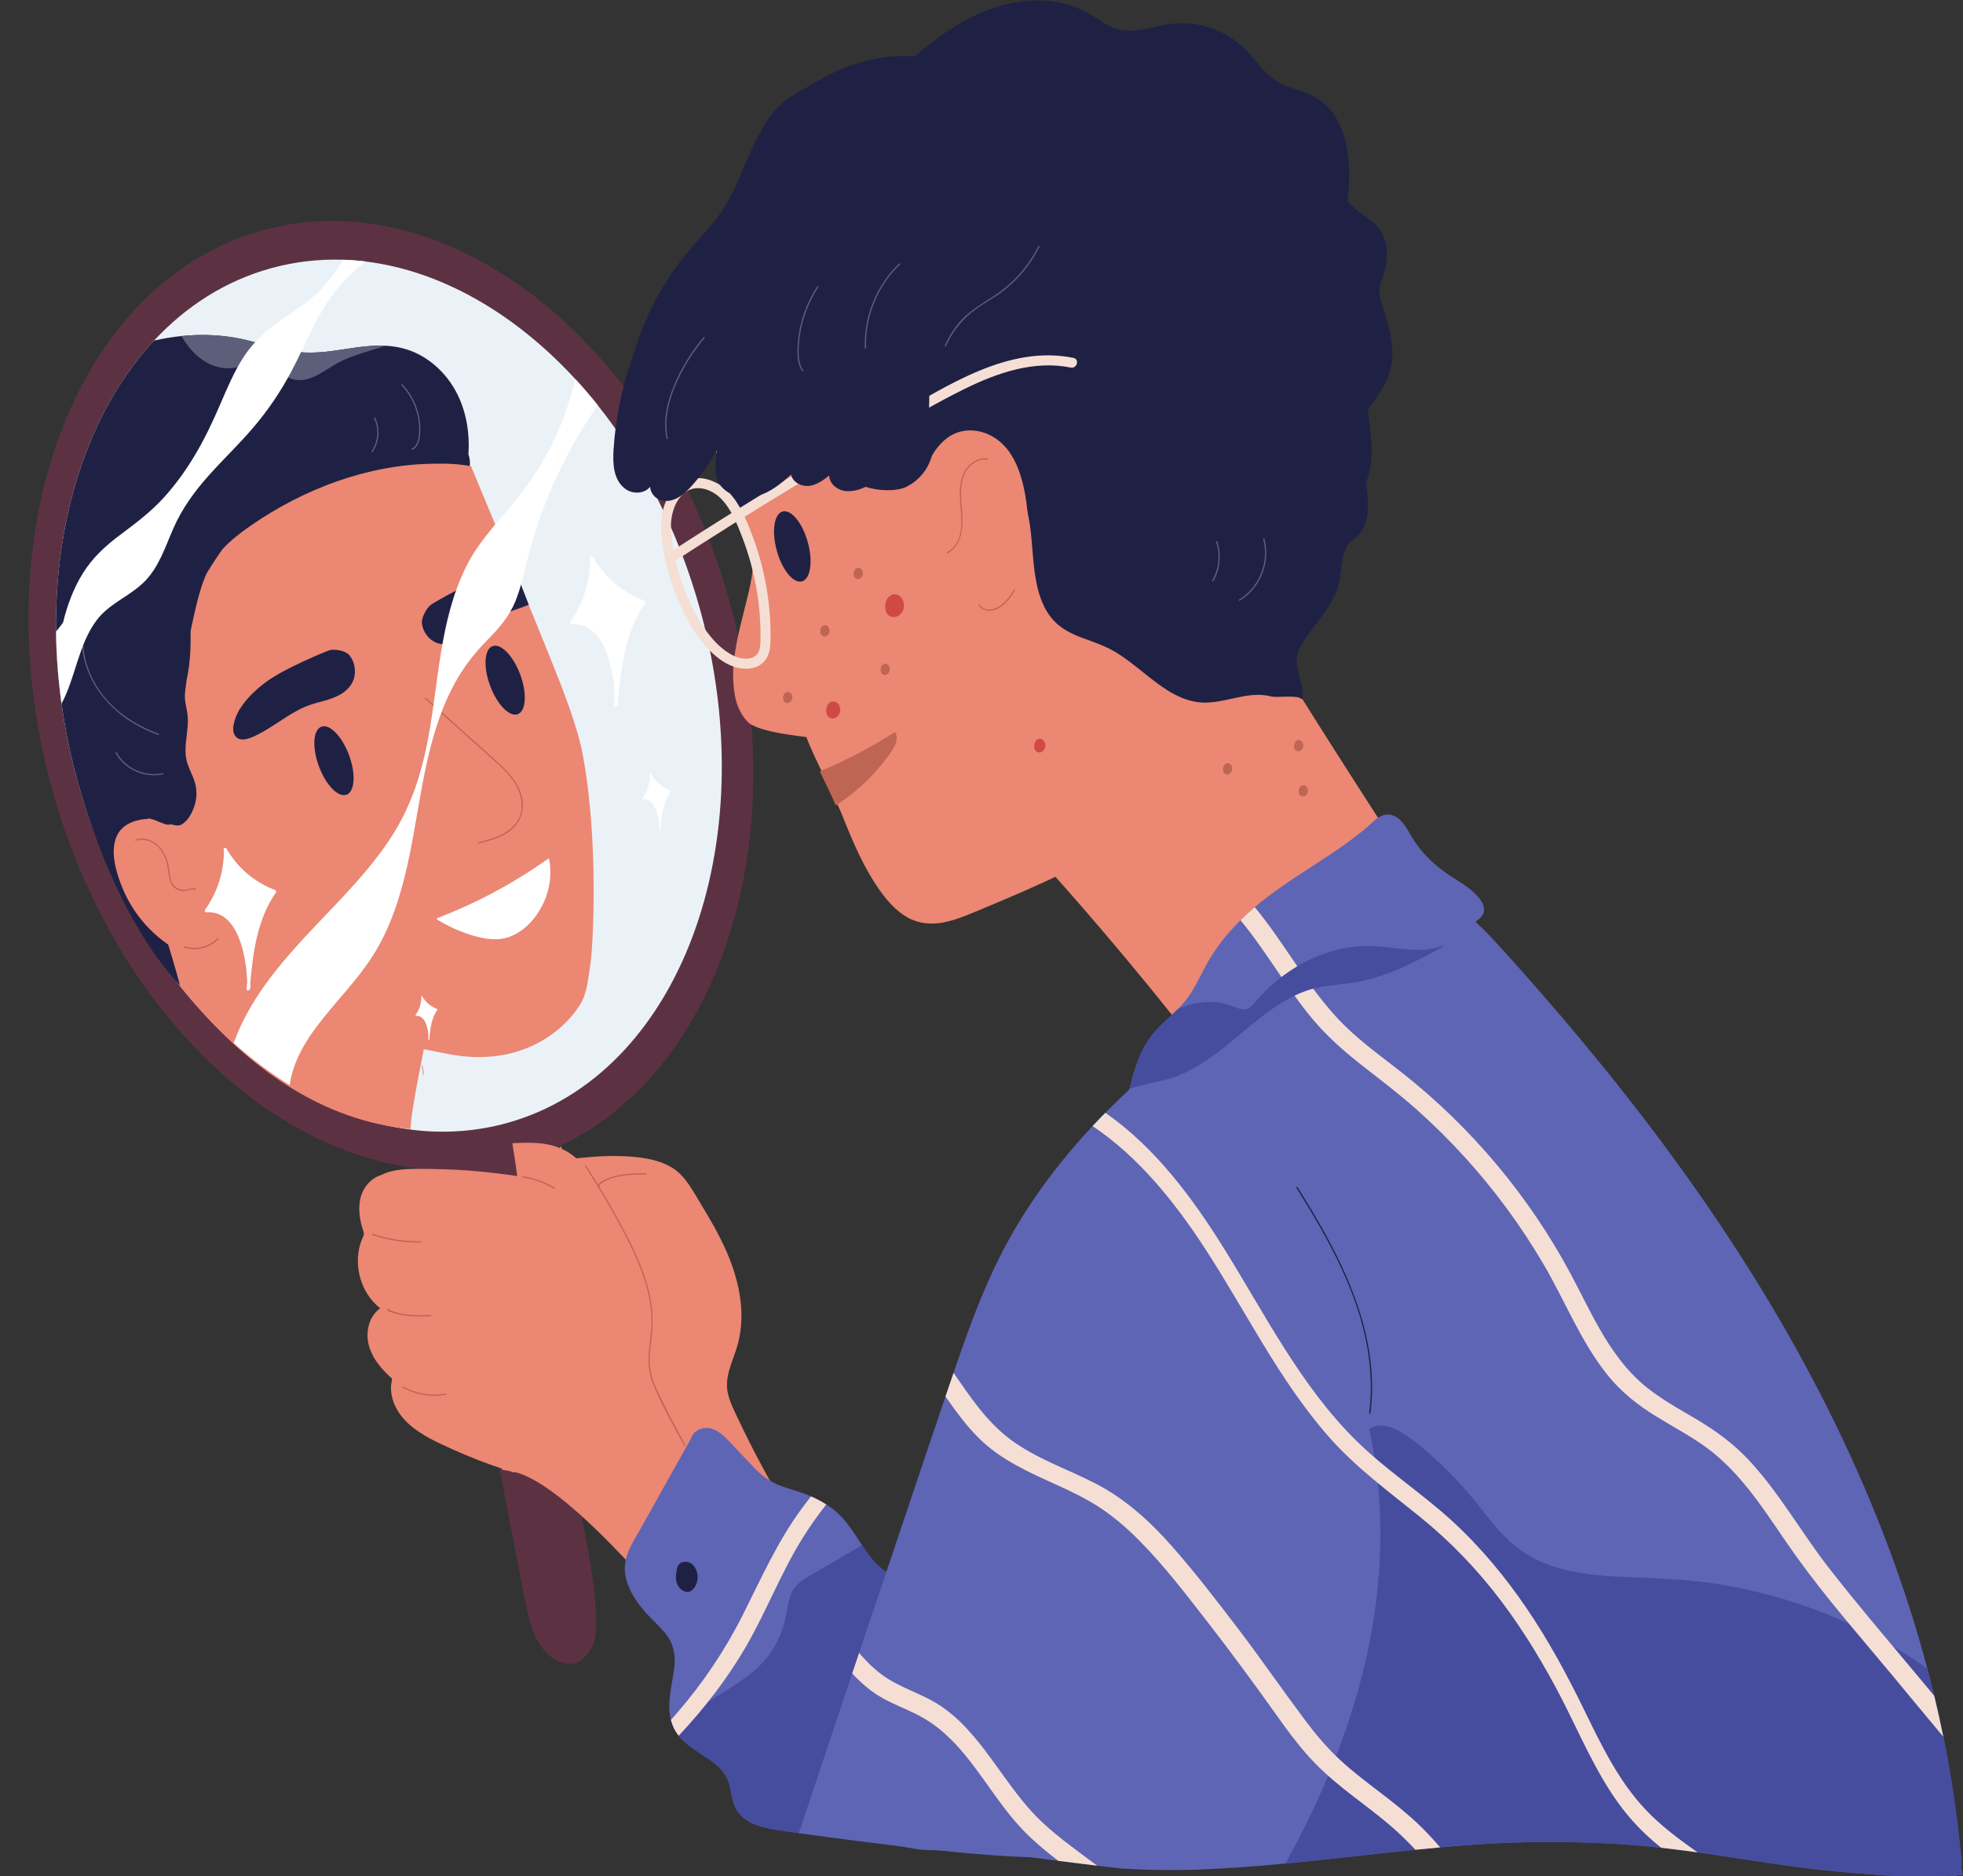<?xml version="1.0" encoding="UTF-8"?><svg xmlns="http://www.w3.org/2000/svg" xmlns:xlink="http://www.w3.org/1999/xlink" height="1590.8" preserveAspectRatio="xMidYMid meet" version="1.0" viewBox="-24.2 -0.4 1664.4 1590.8" width="1664.4" zoomAndPan="magnify"><rect x="-24.2" y="-0.4" width="1664.4" height="1590.8" fill="#333333" stroke="none"/><defs><clipPath id="a"><path d="M 653 755 L 1640.18 755 L 1640.18 1590.41 L 653 1590.41 Z M 653 755"/></clipPath><clipPath id="b"><path d="M 1065 1208 L 1640.18 1208 L 1640.18 1590.41 L 1065 1590.41 Z M 1065 1208"/></clipPath></defs><g><g><path d="M 656 1300.852 C 639.887 1275.609 625.031 1249.57 611.535 1222.84 C 608.145 1216.121 604.84 1209.359 601.617 1202.551 C 598.441 1195.84 594.98 1189.07 593.18 1181.828 C 589.398 1166.609 597.566 1153.391 601.406 1139.148 C 608.789 1111.762 601.961 1082.82 590.441 1057.609 C 584.441 1044.488 577.148 1032.02 569.652 1019.711 C 563.035 1008.859 556.762 996.289 545.516 989.492 C 532.508 981.633 515.57 980.086 500.703 979.723 C 484.938 979.336 469.223 981.035 453.586 982.891 C 453.512 979.191 452.902 975.504 451.719 971.953 C 451.504 971.309 450.477 971.586 450.691 972.238 C 451.859 975.742 452.461 979.371 452.527 983.02 C 451.668 983.121 450.812 983.223 449.953 983.324 C 449.281 983.402 449.273 984.469 449.953 984.387 C 450.812 984.285 451.672 984.184 452.531 984.082 C 452.5 986.809 452.172 989.535 451.508 992.219 C 450.695 995.5 449.434 998.664 447.727 1001.578 C 447.082 1002.691 445.527 1004.148 445.195 1005.328 C 444.859 1006.52 445.379 1008.238 445.52 1009.488 C 447.18 1024.102 450.668 1038.43 454.711 1052.551 C 458.855 1067.02 463.582 1081.309 467.609 1095.82 C 471.719 1110.641 474.562 1125.609 476.836 1140.809 C 480.926 1168.129 484.891 1196.941 501.555 1219.91 C 509.242 1230.512 519.305 1238.5 531.07 1244.172 C 543.527 1250.18 556.941 1253.98 569.996 1258.422 C 600.184 1268.699 630.5 1280.738 655.164 1301.5 C 655.598 1301.859 656.348 1301.398 656 1300.852" fill="#eb8773"/></g><g><path d="M 415.973 983.773 C 389.441 991.086 362.375 993.227 335.438 990.703 C 255.246 983.207 176.078 934.367 114.684 857.562 C 101.578 841.168 89.285 823.5 77.965 804.684 C 53.59 764.176 33.719 718.363 19.977 668.543 C -24.238 508.18 7.418 350.941 90.516 261.691 C 120.277 229.711 156.648 206.461 198.5 194.922 C 357.148 151.18 534.457 292.309 594.508 510.16 C 654.559 727.992 574.625 940.035 415.973 983.773" fill="#5c3243"/></g><g><path d="M 454.301 1215.301 C 442.93 1151.43 431.559 1087.57 420.184 1023.711 C 413.77 987.672 407.352 951.637 400.938 915.602 C 400.887 915.32 400.535 915.156 400.281 915.23 C 373.828 922.957 379.633 923.617 352.191 925.68 C 350.664 927.691 348.906 929.547 346.832 931.176 C 350.188 952.414 353.555 973.652 356.957 994.887 C 363.969 1038.629 393.641 1213.352 401.734 1256.898 C 405.781 1278.68 418.453 1343.73 420.625 1354.5 C 422.293 1362.738 423.926 1371 426.648 1378.98 C 430.996 1391.711 438.562 1404.988 452.383 1408.879 C 459.328 1410.84 467.395 1413.262 477.715 1395.949 C 491.895 1372.191 459.953 1247.051 454.301 1215.301" fill="#5c3243"/></g><g><path d="M 405.438 951.758 C 381.059 958.473 356.195 960.441 331.445 958.121 C 293.891 954.609 256.57 941.23 221.535 919.598 C 205.113 909.477 189.199 897.52 173.984 883.926 C 157.996 869.633 142.797 853.527 128.629 835.801 C 116.59 820.738 105.297 804.508 94.895 787.219 C 72.5 750.004 54.242 707.914 41.617 662.145 C 35.52 640.035 30.996 617.977 27.961 596.199 C 25.086 575.531 23.555 555.102 23.309 535.09 C 22.055 435.641 52.41 346.359 106.426 288.352 C 133.77 258.969 167.184 237.609 205.633 227 C 225.762 221.461 246.211 219.148 266.66 219.82 C 273.102 220.02 279.539 220.531 285.969 221.328 C 349.52 229.148 412.047 265.02 463.645 321.039 C 470.168 328.121 476.512 335.52 482.664 343.23 C 520.527 390.672 551.016 449.711 569.465 516.629 C 624.637 716.762 551.195 911.57 405.438 951.758" fill="#ebf2f7"/></g><g><path d="M 373.301 385.789 C 373.191 385.461 373.078 385.129 372.961 384.809 C 374.504 362.16 369.402 338.75 355.289 320.578 C 348.613 311.988 340.121 304.75 330.41 299.809 C 321.801 295.43 312.484 293.281 302.949 292.738 C 300.648 292.609 298.328 292.57 296.008 292.621 C 282.5 292.91 269.215 295.691 255.855 297.391 C 241.91 299.148 228.402 299.078 214.66 295.879 C 201.621 292.828 188.977 288.328 175.754 286.02 C 164.109 283.988 152.238 283.25 140.426 283.738 C 136.836 283.891 133.238 284.148 129.66 284.512 C 121.848 285.289 114.09 286.578 106.426 288.352 C 30.078 370.352 0.996 514.809 41.617 662.145 C 54.242 707.914 82.262 785.824 128.746 835.504 C 129.395 835.566 127.328 789.496 142.605 789.668 C 156.688 789.816 171.23 790.188 185.207 788.156 C 197.332 786.398 207.836 781.129 216.535 772.527 C 224.836 764.32 231.098 754.273 236.801 744.172 C 250.344 720.223 262.371 695.387 272.949 669.988 C 294.41 618.488 309.762 564.43 318.469 509.34 C 322.289 485.148 323.918 457.801 340.066 438.031 C 347.922 428.398 358.973 422.031 366.785 412.371 C 372.617 405.16 376.023 394.98 373.301 385.789" fill="#1f2144"/></g><g><path d="M 469.73 638.574 C 464.875 613.23 451.68 580.738 442.109 556.809 C 432.527 532.859 422.691 509.02 412.793 485.191 C 408.715 475.398 404.629 465.621 400.539 455.82 C 394.133 440.5 387.734 425.16 381.379 409.809 C 379.324 404.852 377.27 399.891 375.215 394.922 C 364.559 392.719 354.023 392.559 342.172 392.762 C 287.41 393.699 233.574 413.93 188.266 445.32 C 179.777 451.199 171.117 457.84 164.301 465.398 C 159.691 471.922 155.309 478.629 151.148 485.48 C 148.918 490.289 147.137 495.281 145.52 500.641 C 138.219 524.84 135.812 550.18 126.781 573.922 C 125.352 577.672 122.918 580.578 119.723 582.129 C 119.23 584 118.738 585.879 118.266 587.762 C 116.211 595.895 108.914 598.238 102.629 596.52 C 101.328 617.195 100.898 637.938 100.965 658.637 C 101.016 674.77 101.387 690.898 101.938 707.02 C 102.418 720.922 102.273 735.188 104.789 748.914 C 106.094 756.035 108.332 763.074 112.199 769.234 C 116.102 775.445 121.594 780.352 127.242 784.934 C 138.016 793.672 148.898 802.285 159.766 810.914 C 166.867 841.719 174.23 863.887 181.258 865.66 C 192.625 868.535 264.211 874.699 354.77 892.984 C 414.984 905.141 452.699 875.422 467.688 851.227 C 473.945 841.125 474.469 828.438 476.426 816.77 C 478.473 804.613 483.836 712.195 469.73 638.574" fill="#eb8773"/></g><g><path d="M 246.195 649.277 C 252.094 665.195 262.59 675.984 269.641 673.371 C 276.695 670.762 277.629 655.738 271.734 639.816 C 265.836 623.898 255.34 613.109 248.285 615.723 C 241.234 618.336 240.297 633.359 246.195 649.277" fill="#1f2144"/></g><g><path d="M 391.355 580.969 C 397.25 596.891 407.746 607.68 414.801 605.066 C 421.852 602.457 422.789 587.43 416.891 571.512 C 410.996 555.59 400.496 544.801 393.445 547.422 C 386.395 550.031 385.457 565.051 391.355 580.969" fill="#1f2144"/></g><g><path d="M 441.414 727.887 C 441.355 727.574 440.914 727.355 440.641 727.551 C 411.543 748.273 379.871 765.25 346.504 778.004 C 346.266 777.859 345.898 779.371 346.391 779.184 C 355.18 784.566 364.562 788.93 374.395 792.047 C 384.184 795.152 394.98 797.48 405.129 794.688 C 422.062 790.02 434.707 773.305 439.699 757.164 C 442.629 747.688 443.262 737.633 441.414 727.887" fill="#fff"/></g><g><path d="M 417.898 673.492 C 414.887 662.961 407.34 654.676 399.492 647.387 C 390.059 638.613 380.328 630.145 370.734 621.543 C 359.418 611.398 348.102 601.25 336.781 591.102 C 336.273 590.648 335.52 591.398 336.031 591.855 C 354.32 608.258 372.613 624.656 390.906 641.055 C 398.957 648.273 407.566 655.457 413.066 664.926 C 418.648 674.531 420.527 687.012 413.875 696.594 C 406.48 707.246 393.172 710.727 381.297 713.719 C 380.633 713.887 380.914 714.91 381.582 714.742 C 392.254 712.055 403.562 709.098 411.551 701.023 C 418.875 693.617 420.723 683.352 417.898 673.492" fill="#bf6553"/></g><g><path d="M 271.738 554.762 C 268.863 551.398 259.992 549.672 255.59 550.77 C 252.727 551.488 217.258 566.18 202.082 577.281 C 194.16 583.07 186.508 589.988 180.789 598.227 C 178.18 601.984 175.977 606.105 174.703 610.59 C 173.629 614.379 172.602 619.555 174.906 623.109 C 179.469 630.141 189.996 624.613 195.234 621.91 C 204.188 617.293 212.391 611.281 220.984 606 C 225.566 603.184 230.273 600.562 235.219 598.52 C 240.316 596.414 245.648 595.148 250.934 593.668 C 259.461 591.281 268.676 587.77 273.73 579.621 C 278.441 572.031 277.535 561.539 271.738 554.762" fill="#1f2144"/></g><g><path d="M 412.762 482.969 C 406.371 483.461 399.992 484.789 393.891 486.551 C 376.336 491.59 343.301 510.621 340.965 512.469 C 337.375 515.301 332.965 523.539 333.527 528.02 C 334.664 537.031 341.566 544.531 349.977 545.629 C 358.996 546.82 367.363 541.672 374.484 536.352 C 378.895 533.059 383.199 529.59 387.938 526.859 C 392.547 524.199 397.402 522.102 402.328 520.238 C 409.559 517.48 416.957 515.219 424.148 512.34 C 420.359 502.539 416.562 492.762 412.762 482.969" fill="#1f2144"/></g><g><path d="M 417.621 970.539 C 417.445 971.363 416 971.344 415.836 970.523 C 415.699 969.855 414.676 970.137 414.809 970.809 C 415.18 972.652 418.258 972.656 418.648 970.824 C 418.789 970.152 417.762 969.867 417.621 970.539" fill="#bf6553"/></g><g><path d="M 333.289 903.531 C 333.727 906.32 334.164 909.109 334.605 911.898 C 334.863 911.184 335.105 910.457 335.336 909.73 C 334.926 907.109 334.512 904.492 334.098 901.875 C 333.828 902.43 333.559 902.98 333.289 903.531" fill="#d1b4a7"/></g><g><path d="M 669.508 1508.379 C 670.262 1506.5 671.09 1504.66 671.969 1502.852 C 673.145 1496.262 674.469 1489.711 676.641 1483.371 C 681.438 1469.359 688.059 1455.852 694.941 1442.762 C 704.133 1425.301 714.48 1408.328 723.555 1390.762 C 723.277 1390.422 723.008 1390.07 722.73 1389.738 C 712.352 1377.23 700.797 1365.738 688.703 1354.898 C 664.418 1333.121 533.348 1197.16 532.18 1195.648 C 529.449 1185.648 528.344 1101.891 528.727 1093.109 C 529.113 1084.211 527.457 1075.602 524.062 1067.379 C 517.129 1050.57 505.141 1035.879 494.797 1021.09 C 489.301 1013.23 483.898 1005.289 478.27 997.527 C 473.629 991.117 468.621 984.84 462.402 979.879 C 447.059 967.648 428.891 967.898 410.297 968.832 C 410.031 968.844 413.426 987.746 414.289 996.684 C 404.43 995.137 390.777 993.562 380.836 992.648 C 368.078 991.477 355.27 990.832 342.457 990.711 C 330.73 990.598 318.105 989.91 306.656 992.863 C 304.035 993.539 301.445 994.535 299.02 995.824 C 293.062 997.535 288.027 1001.871 284.762 1007.262 C 279.477 1015.961 279.672 1026.68 281.855 1036.32 C 282.469 1039.039 283.383 1041.648 284.113 1044.34 C 284.758 1046.699 283.465 1048.328 282.598 1050.512 C 281.059 1054.359 280.066 1058.422 279.582 1062.539 C 278.594 1070.891 279.688 1079.469 282.641 1087.328 C 285.809 1095.762 291.098 1103.199 298.16 1108.781 C 289.148 1115.238 285.992 1127.148 287.965 1137.762 C 289.168 1144.238 292.293 1150.281 296.168 1155.559 C 298.066 1158.141 300.164 1160.578 302.387 1162.891 C 303.586 1164.129 304.82 1165.34 306.086 1166.52 C 306.559 1166.961 307.719 1167.691 307.996 1168.262 C 308.512 1169.328 307.934 1170.469 307.746 1171.57 C 305.535 1184.59 312.277 1197.441 321.57 1206.129 C 332.484 1216.34 346.812 1222.621 360.277 1228.699 C 373.828 1234.809 387.695 1240.199 401.801 1244.871 C 401.504 1245.121 401.613 1245.781 402.141 1245.852 C 403.852 1246.07 405.547 1246.34 407.223 1246.641 C 408.562 1247.059 409.902 1247.488 411.25 1247.898 C 411.566 1248 411.793 1247.809 411.871 1247.559 C 459.992 1258.25 555.566 1378.199 573.129 1397.98 C 590.641 1417.711 608.676 1436.969 626.102 1456.781 C 641.125 1473.871 655.676 1491.41 668.965 1509.879 C 669.145 1509.379 669.309 1508.871 669.508 1508.379" fill="#eb8773"/></g><g><path d="M 739.355 1530.57 C 741.324 1531.641 743.812 1532.031 745.965 1531.75 C 752.074 1530.93 756.801 1525.918 759.75 1520.871 C 763.434 1514.57 765.285 1507.418 767.328 1500.488 C 770.086 1491.102 772.82 1481.699 775.355 1472.262 C 780.25 1454.031 784.457 1435.559 786.734 1416.809 C 788.789 1399.789 789.031 1381.711 781.41 1365.91 C 778.25 1359.359 773.801 1353.309 768.117 1348.719 C 762.09 1343.852 755.012 1341.371 747.605 1339.43 C 744.484 1338.609 741.355 1337.82 738.289 1336.891 C 733.383 1335.359 728.645 1333.441 724.398 1330.328 C 718.352 1325.898 713.656 1319.922 709.473 1313.77 C 708.535 1312.379 707.609 1310.988 706.695 1309.59 C 699.562 1298.68 692.953 1287.578 682.445 1279.379 C 680.488 1277.852 678.453 1276.422 676.359 1275.09 C 672.262 1272.48 667.926 1270.23 663.477 1268.27 C 662.957 1268.031 662.434 1267.809 661.902 1267.59 C 654.324 1264.391 646.395 1262.398 638.652 1259.68 C 629.629 1256.48 622.508 1251.398 615.852 1244.578 C 609.223 1237.789 602.77 1230.801 596.246 1223.898 C 591.094 1218.461 585.484 1212.23 577.84 1210.551 C 573.453 1209.578 568.527 1210.852 565.16 1213.871 C 564.949 1213.789 564.695 1213.828 564.555 1214.09 C 564.375 1214.398 564.203 1214.719 564.023 1215.02 C 563.789 1215.301 563.555 1215.59 563.344 1215.891 C 562.715 1216.77 562.266 1217.711 561.98 1218.691 C 552.602 1235.449 543.234 1252.211 533.855 1268.969 C 528.789 1278.039 523.711 1287.109 518.645 1296.18 C 514.023 1304.441 508.277 1312.871 506.297 1322.262 C 502.816 1338.691 512.332 1354.129 522.656 1366.051 C 528.469 1372.75 535.391 1378.48 540.797 1385.52 C 547.246 1393.91 548.738 1403.398 547.461 1413.738 C 545.672 1428.148 540.988 1443.43 544.66 1457.789 C 545.184 1459.852 545.883 1461.91 546.801 1463.941 C 547.312 1465.078 547.887 1466.172 548.516 1467.211 C 549.344 1468.609 550.27 1469.941 551.281 1471.191 C 557.848 1479.41 567.719 1484.73 576.309 1490.68 C 581.938 1494.578 587.484 1499.02 591.082 1504.961 C 595.723 1512.66 595.309 1521.828 598.469 1530.051 C 603.93 1544.27 620.016 1548.801 633.66 1550.898 C 640.195 1551.898 650.043 1553.352 662.125 1555.031 C 713.531 1562.168 805.34 1573.68 854.191 1574.25 C 856.043 1574.281 737.746 1531.5 739.355 1530.57" fill="#5e65b5"/></g><g><path d="M 341.387 840.773 C 339.418 836.473 334.211 834.492 330.359 832.312 L 312.891 822.422 C 301.684 816.078 290.484 809.723 279.266 803.391 C 258.719 791.785 204.848 769.781 182.32 762.512 C 156.645 754.23 129.672 752.762 102.91 751.711 C 101.824 748.801 100.73 745.895 99.621 743 C 99.379 742.363 98.344 742.641 98.59 743.277 C 99.664 746.066 100.707 748.867 101.75 751.664 C 100.996 751.633 100.238 751.602 99.484 751.57 C 98.801 751.547 98.801 752.613 99.484 752.633 C 100.379 752.676 101.273 752.711 102.156 752.742 C 112.277 779.992 121.125 807.723 128.629 835.801 C 185.035 906.367 250.227 949.969 323.898 956.855 C 323.93 941.984 335.895 887.102 337.887 873.953 C 338.82 867.789 339.855 861.637 340.992 855.496 C 341.855 850.844 343.484 845.34 341.387 840.773" fill="#eb8773"/></g><g><path d="M 724.398 1330.328 C 718.352 1325.898 713.656 1319.922 709.473 1313.77 C 708.535 1312.379 707.609 1310.988 706.695 1309.59 C 699.555 1313.781 692.41 1317.961 685.258 1322.141 C 678.551 1326.07 671.844 1330 665.129 1333.941 C 659.824 1337.031 654.164 1340.09 650.184 1344.91 C 646.594 1349.281 645.039 1354.719 643.965 1360.148 C 642.688 1366.648 641.602 1373.09 639.578 1379.41 C 635.547 1391.988 628.785 1403.301 619.219 1412.449 C 602.762 1428.199 581.387 1437.32 563.777 1451.57 C 558.051 1456.199 552.891 1461.391 548.516 1467.211 C 554.805 1477.789 566.406 1483.828 576.309 1490.68 C 581.938 1494.578 587.484 1499.02 591.082 1504.961 C 595.723 1512.66 595.309 1521.828 598.469 1530.051 C 603.93 1544.27 620.016 1548.801 633.66 1550.898 C 640.195 1551.898 650.043 1553.352 662.125 1555.031 C 664.02 1549.68 665.914 1544.328 667.82 1538.98 C 678.145 1509.898 688.48 1480.801 698.816 1451.711 C 709.09 1422.781 719.5 1393.891 729.637 1364.898 C 732.859 1355.68 735.945 1346.371 738.289 1336.891 C 733.383 1335.359 728.645 1333.441 724.398 1330.328" fill="#464d9e"/></g><g><path d="M 181.137 766.363 C 177.715 759.441 173.629 752.848 168.957 746.699 C 164.613 740.984 159.629 735.898 154.781 730.621 C 149.684 725.066 145.277 719.262 142.961 712.004 C 141.793 708.348 139.977 702.898 135.422 703.086 C 135.309 702.109 135.191 701.133 135.074 700.156 C 135.527 700.32 135.988 700.48 136.438 700.648 C 137.078 700.895 137.355 699.863 136.719 699.625 C 136.145 699.406 135.547 699.191 134.934 698.977 L 134.762 697.52 C 134.68 696.848 133.617 696.84 133.695 697.52 C 133.738 697.879 133.781 698.242 133.824 698.605 C 114.332 692.105 78.641 688.023 73.039 713.75 C 70.531 725.281 74.207 738.246 78.242 749.02 C 82.449 760.234 88.516 770.723 96.109 779.984 C 104.113 789.746 113.785 797.945 124.637 804.383 C 135.477 810.816 147.938 817.383 160.668 818.719 C 172.062 819.918 182.531 814.969 186.797 803.945 C 191.656 791.371 186.781 777.793 181.137 766.363" fill="#eb8773"/></g><g><path d="M 92.152 689.699 C 89.617 689.02 85.945 688.902 85.652 685.691 C 85.473 683.723 85.609 681.684 85.594 679.703 C 85.586 678.988 85.582 678.273 85.574 677.559 C 85.855 679.473 86.109 681.391 86.301 683.316 C 86.43 683.43 86.559 683.531 86.688 683.648 C 88.414 685.223 89.875 687.043 91.551 688.66 L 98.199 691.32 C 96.184 690.781 94.168 690.238 92.152 689.699 Z M 141.434 664.492 C 139.516 656.656 134.699 649.84 133.492 641.781 C 132.223 633.352 134.133 624.852 134.832 616.461 C 135.148 612.645 135.227 608.812 134.727 605.008 C 134.156 600.652 132.922 596.395 132.633 592 C 132.305 587.02 133.281 582.121 133.914 577.199 C 133.957 576.859 133.984 576.512 134.023 576.16 C 134.988 571.789 135.715 567.371 136.238 562.93 C 138.379 544.75 137.219 526.379 136.023 508.18 C 135.988 507.691 135.477 507.52 135.113 507.809 C 123.695 516.66 112.855 526.238 102.711 536.531 C 93.527 545.852 84.242 555.672 77.941 567.238 C 64.461 592.016 71.293 620.355 78.312 645.961 C 80.582 654.242 82.836 662.578 84.457 671.012 C 84.48 673.555 84.5 676.098 84.52 678.645 C 84.535 680.762 84.5 682.891 84.57 685.008 C 84.613 686.211 84.656 687.496 85.504 688.445 C 86.125 689.145 87.027 689.395 87.887 689.66 C 90.18 690.367 92.539 690.902 94.852 691.523 C 98.668 692.547 102.48 693.566 106.293 694.59 C 109.289 695.832 112.289 697.117 115.344 698.18 C 117.195 698.824 118.984 699.059 120.633 698.391 C 123.465 699.156 126.512 700.145 129.301 698.816 C 134.754 696.223 138.586 688.98 140.457 683.547 C 142.555 677.461 142.965 670.762 141.434 664.492" fill="#1f2144"/></g><g><path d="M 141.492 752.754 C 138.086 752.184 135.168 754.008 131.812 754.094 C 127.852 754.191 124.086 752.035 122.109 748.625 C 120.16 745.273 119.895 741.215 119.379 737.465 C 118.945 734.297 118.301 731.168 117.25 728.145 C 113.484 717.297 102.914 707.461 90.699 711.34 C 90.051 711.547 90.328 712.574 90.984 712.367 C 97.754 710.215 105.055 712.777 109.906 717.77 C 114.852 722.859 117.191 729.883 118.215 736.766 C 119.062 742.441 119.32 749.016 124.363 752.754 C 126.09 754.035 128.16 754.859 130.305 755.09 C 134.07 755.488 137.496 753.16 141.211 753.777 C 141.883 753.891 142.168 752.863 141.492 752.754" fill="#bf6553"/></g><g><path d="M 160.078 795.168 C 152.82 802.555 141.77 805.141 131.98 801.773 C 131.332 801.547 131.051 802.578 131.695 802.797 C 141.832 806.285 153.324 803.562 160.832 795.922 C 161.312 795.434 160.562 794.68 160.078 795.168" fill="#bf6553"/></g><g><path d="M 1206.172 788.668 C 1200.98 780.188 1036.102 529.172 1021.5 492.621 C 1033.898 456.359 1034.828 416.48 1026.5 379.012 C 1015.82 331.012 983.062 296.578 948.934 261.602 C 931.984 244.23 913.137 228.75 893.117 215.051 C 871.547 200.281 848.559 187.199 824.461 177.02 C 778.449 157.59 724.695 150.27 678.711 173.91 C 658.465 184.32 641.578 200.488 631.828 221.191 C 624.375 237.02 620.984 255.078 623.207 272.488 C 615.992 275.738 608.496 278.672 603.699 285.16 C 598.758 291.852 597.961 300.539 598.559 308.59 C 599.266 318.09 601.602 327.539 603.93 336.75 C 614.164 377.23 632 415.219 649.656 452.879 C 668.402 492.871 687.152 532.859 706.34 572.641 C 725.52 612.414 745.141 651.98 765.617 691.102 C 770.668 700.758 775.688 710.441 780.949 719.984 C 784.973 727.273 789.957 733.504 798.645 734.812 C 807.68 736.172 817.703 734.309 826.594 732.613 C 836.02 730.812 845.27 728.113 854.191 724.582 C 872.879 745.211 891.273 766.102 909.355 787.266 C 937.277 819.945 964.469 853.25 990.902 887.145 C 1005.949 906.438 1020.75 925.93 1035.309 945.598 C 1035.488 945.852 1035.75 945.918 1036.031 945.789 C 1074.879 928.66 1120.27 903.027 1159.109 885.898 C 1168.66 881.688 1178.211 877.477 1187.762 873.266 C 1193.98 870.523 1202.43 867.602 1203.672 859.883 C 1205.012 851.598 1210.199 795.238 1206.172 788.668" fill="#eb8773"/></g><g><path d="M 912.758 721.039 C 908.895 722.977 905.02 724.883 901.145 726.801 C 892.598 691.066 879.801 656.414 866.738 622.098 C 858.352 600.062 849.836 578.07 842.215 555.75 C 834.477 533.121 828.102 510.102 822.141 486.949 C 810.738 442.68 799.84 397.77 778.152 357.18 C 759.879 322.969 735.098 292.281 705.801 266.879 C 676.57 241.531 642.805 221.391 606.422 208.18 C 603.059 206.961 599.66 205.82 596.254 204.711 C 596.543 204.25 596.809 203.77 597.098 203.301 C 597.469 202.711 596.543 202.18 596.18 202.77 C 595.852 203.301 595.543 203.84 595.223 204.371 C 594.469 204.141 593.711 203.879 592.957 203.641 C 592.297 203.441 592.02 204.469 592.668 204.672 C 593.34 204.871 594 205.109 594.66 205.32 C 578.852 231.84 579.801 259.34 578.48 290.051 C 576.977 325 571.781 342.77 581.234 376.281 C 582.355 380.23 584.59 387.371 587.379 396.051 C 591.391 408.531 596.555 424.172 601.207 437.961 C 606.645 454.129 611.371 467.77 612.691 470.82 C 619.906 487.488 596.074 537.57 597.469 575.238 C 597.953 588.281 600.09 601.426 609.723 611.547 C 618.516 620.809 658.57 623.98 659.559 624.555 C 662.699 633.285 669.172 646.707 675.539 659.855 C 680.711 670.551 685.844 681.07 689.047 688.703 C 689.375 689.488 689.695 690.258 689.984 690.98 C 699 713.59 708.535 736.379 722.98 756.148 C 728.91 764.27 735.895 771.984 744.676 777.086 C 754.184 782.609 764.91 783.719 775.621 781.664 C 788.043 779.277 799.805 773.785 811.43 768.973 C 823.223 764.09 834.965 759.074 846.652 753.934 C 869.348 743.938 878.215 739.309 900.453 728.344 C 901.379 732.293 902.281 736.262 903.102 740.242 C 904.254 745.82 905.273 751.434 906.18 757.062 C 906.285 757.734 907.316 757.445 907.211 756.777 C 905.637 747.055 903.668 737.422 901.41 727.875 C 905.371 725.914 909.34 723.945 913.289 721.957 C 913.906 721.648 913.363 720.73 912.758 721.039" fill="#eb8773"/></g><g><path d="M 634.453 466.531 C 638.996 482.891 648.555 494.52 655.801 492.5 C 663.047 490.488 665.238 475.602 660.695 459.238 C 656.152 442.879 646.598 431.25 639.352 433.27 C 632.105 435.281 629.91 450.172 634.453 466.531" fill="#1f2144"/></g><g><path d="M 735.008 620.617 C 734.883 620.363 734.508 620.277 734.273 620.426 C 714.137 633.297 692.93 644.387 670.918 653.617 C 676.09 664.316 681.223 674.832 684.426 682.465 C 699.145 673.043 712.348 661.262 723.375 647.688 C 726.867 643.398 730.398 638.926 733.199 634.137 C 735.617 629.996 737.328 625.164 735.008 620.617" fill="#bf6553"/></g><g><path d="M 670.535 366.762 C 668.309 359.129 660.156 356.441 652.973 357.41 C 644.137 358.59 635.27 363.07 627.391 367.078 C 612.629 374.57 599.117 384.398 587.379 396.051 C 591.391 408.531 596.555 424.172 601.207 437.961 C 603.75 435.621 606.262 433.238 608.805 430.891 C 616.98 423.371 625.145 415.852 633.312 408.34 C 641.484 400.809 649.648 393.301 657.824 385.781 C 661.496 382.398 665.957 379.148 668.949 375.121 C 670.77 372.66 671.398 369.73 670.535 366.762" fill="#1f2144"/></g><g><path d="M 1156.359 300.109 C 1156.5 288.52 1153.691 277.078 1150.18 266.102 C 1148.039 259.441 1145.609 252.75 1145.27 245.691 C 1145.23 244.84 1145.219 244 1145.23 243.16 C 1147.02 238.379 1148.699 233.66 1149.871 229.02 C 1152.102 220.191 1152.75 210.539 1149.691 201.82 C 1146.609 193.051 1139.719 187.52 1132.371 182.328 C 1127.68 179 1122.09 174.762 1118.43 169.672 C 1118.512 168.84 1118.609 168.02 1118.68 167.199 C 1120.449 149.191 1120.469 130.5 1114.75 113.129 C 1112.23 105.461 1108.52 98.121 1103.211 91.988 C 1097.301 85.148 1089.738 80.68 1081.289 77.648 C 1075.711 75.648 1069.949 74.09 1064.52 71.699 C 1059.512 69.48 1055.051 66.43 1051.031 62.699 C 1043.43 55.629 1037.559 46.969 1030.039 39.82 C 1015.551 26.02 995.34 18.48 975.359 19.289 C 964.277 19.738 953.645 23.16 942.723 24.762 C 936.539 25.672 930.16 25.969 924.031 24.512 C 918.219 23.121 913.133 20.07 908.203 16.809 C 899.547 11.109 890.902 6.191 880.855 3.371 C 870.902 0.578 860.473 -0.379 850.164 0.129 C 811.984 2 779.91 22.941 751.629 47.102 C 751.414 47.16 751.223 47.219 751.012 47.301 C 723.207 45.648 694.953 53.16 670.918 67.289 C 639.781 85.578 634.195 85.219 617.652 116.988 C 608.453 134.672 602.312 153.809 592.488 171.172 C 582.246 189.262 566.621 203.129 553.984 219.422 C 530.641 249.512 514.535 285.25 507.668 322.719 C 506.383 329.762 505.625 338.102 511.918 343.031 C 516.645 346.738 523.223 346.602 528.801 345.422 C 532.035 344.719 535.07 343.629 537.984 342.27 C 537.57 346.371 538.816 350.078 543.52 351.641 C 547.734 353.059 551.59 352.102 555.102 350.07 C 555.336 354.148 557.145 358.219 560.094 361.09 C 567.43 368.199 579.438 366.891 587.75 362.422 C 598.418 356.691 606.293 346.371 614.363 337.621 C 621.652 329.73 628.945 321.82 636.227 313.922 C 634.43 321.262 633.98 329.5 638.707 335.641 C 644.531 343.199 655.109 345.621 664.18 345.148 C 674.793 344.609 684.703 340.309 693.688 334.879 C 697.926 332.32 702.066 329.57 706.152 326.73 C 701.523 334.609 698.168 343.18 697.316 352.359 C 696.754 358.488 697.105 365.852 702.277 370.07 C 707.879 374.648 715.586 373.672 722.289 373.641 C 723.281 373.629 724.516 373.48 725.484 373.75 C 727.121 374.238 727.434 375.949 727.355 377.488 L 727.027 384.762 C 726.855 388.672 726.473 392.621 726.664 396.52 C 726.953 402.648 729.742 407.988 736 409.648 C 749.316 413.172 760.621 399.07 766.168 388.949 C 766.211 388.879 766.254 388.809 766.297 388.719 C 767.797 385.949 769.605 383.5 771.66 381.359 C 784.105 368.422 805.363 367.238 819.113 380.441 C 822.414 383.609 825.449 387.051 828.164 390.719 C 839.777 406.359 846.109 425.211 848.996 444.359 C 849.312 446.48 849.594 448.609 849.824 450.73 C 851.828 468.75 851.816 487.41 857.488 504.809 C 860.035 512.641 863.887 520.102 869.594 526.102 C 876.277 533.148 884.984 537.262 893.969 540.578 C 903.742 544.199 913.48 547.41 922.402 552.922 C 930.406 557.84 937.73 563.75 945.062 569.609 C 958.469 580.309 972.742 591.906 990.188 594.73 C 1011.609 598.188 1032.191 584.461 1053.469 590.051 C 1058.391 591.344 1075.762 588.531 1079.328 592.184 C 1079.672 592.527 1080.199 592.25 1080.23 591.801 C 1081.391 574.781 1069.91 562.68 1078.488 547.531 C 1085.559 535.078 1095.648 524.699 1103.129 512.52 C 1106.66 506.77 1109.57 500.602 1111.078 493.988 C 1113.059 485.352 1112.691 476.262 1115.648 467.84 C 1116.422 465.641 1117.379 463.52 1118.422 461.43 C 1122.609 457.852 1126.93 454.289 1130.078 449.75 C 1133.93 444.199 1135.352 437.469 1135.621 430.82 C 1135.941 423.219 1134.988 415.57 1134.172 407.988 C 1134.68 406.891 1135.18 405.77 1135.648 404.66 C 1137.289 398.949 1138.34 393.07 1138.648 387.051 C 1139.32 373.859 1137.199 360.68 1135.531 347.559 C 1139.102 341.871 1143.191 336.488 1146.809 330.801 C 1152.789 321.41 1156.238 311.309 1156.359 300.109" fill="#1f2144"/></g><g><path d="M 567.723 413.449 C 564.102 413.449 560.488 414.43 557.164 416.73 C 547.594 423.371 544.043 437.539 544.77 448.641 C 546.195 470.531 551.965 491.75 562.406 513.531 C 568.781 526.828 575.57 537.031 583.16 544.699 C 589.527 551.129 599.301 558.691 609.598 558 C 611.699 557.859 615.566 557.172 617.918 554.02 C 620.555 550.5 620.594 545.25 620.633 540.18 L 620.633 539.949 C 620.738 525.98 619.539 511.828 617.07 497.898 C 614.508 483.441 610.551 469.18 605.309 455.531 C 601.16 444.719 596 431.27 587.059 422.281 C 582.105 417.301 574.902 413.449 567.723 413.449 Z M 608.258 566.559 C 598.008 566.559 587.539 561.23 577.109 550.691 C 568.844 542.328 561.52 531.379 554.727 517.211 C 543.809 494.43 537.77 472.191 536.27 449.199 C 535.453 436.691 539.164 418.859 552.312 409.738 C 566.25 400.07 583.223 406.352 593.098 416.281 C 603.305 426.539 608.824 440.922 613.262 452.48 C 618.695 466.629 622.797 481.422 625.453 496.41 C 628.016 510.859 629.258 525.531 629.148 540.02 L 629.145 540.25 C 629.102 546.09 629.047 553.359 624.742 559.121 C 621.48 563.48 616.297 566.102 610.145 566.5 C 609.516 566.539 608.887 566.559 608.258 566.559" fill="#f5dfd5"/></g><g clip-path="url(#a)"><path d="M 1638.586 1583.609 C 1638.688 1583.191 1638.758 1582.75 1638.82 1582.328 C 1639.273 1578.43 1638.578 1574.359 1638.207 1570.48 C 1637.754 1565.738 1637.27 1561 1636.746 1556.262 C 1635.781 1547.512 1634.684 1538.762 1633.465 1530.051 C 1630.758 1510.598 1627.418 1491.23 1623.492 1471.98 C 1621.16 1460.41 1618.582 1448.859 1615.828 1437.371 C 1614.398 1431.449 1612.93 1425.559 1611.398 1419.668 C 1610.926 1417.859 1610.441 1416.059 1609.969 1414.25 C 1591.262 1343.77 1565.141 1275.328 1533.395 1209.688 C 1500.652 1141.949 1461.859 1077.219 1418.953 1015.418 C 1376.469 954.203 1329.949 895.836 1280.914 839.727 C 1268.621 825.668 1256.203 811.688 1243.562 797.938 C 1238.281 792.188 1232.766 786.516 1226.902 781.254 C 1220.398 775.434 1213.457 770.109 1205.898 765.766 C 1193.07 758.391 1177.895 752.621 1163.246 756.461 C 1158.617 757.676 1133.934 768.789 1126.98 774.23 C 1124.969 775.805 1101.098 793.016 1072.43 813.957 C 1068.156 817.074 1063.777 820.277 1059.34 823.547 C 1032.773 843.004 1004.426 864.031 986.508 878.082 C 968.266 892.387 950.465 907.375 933.465 923.191 C 926.504 929.664 919.672 936.289 913.008 943.055 C 909.344 946.762 905.746 950.508 902.191 954.309 C 889.918 967.41 878.25 981.09 867.34 995.398 C 850.32 1017.727 835.234 1041.547 822.719 1066.695 C 808.273 1095.727 797.086 1126.227 786.578 1156.859 C 785.82 1159.066 785.055 1161.289 784.309 1163.508 C 782.012 1170.188 779.73 1176.859 777.477 1183.547 C 758.027 1240.688 738.965 1297.957 719.684 1355.141 L 704.238 1400.969 L 698.387 1418.32 L 653.09 1553.762 C 653.379 1553.781 716.438 1560.52 749.961 1566.801 C 769.398 1570.441 797.191 1565.98 816.605 1569.59 C 824.133 1570.699 831.668 1571.82 839.195 1572.828 C 850.512 1574.34 861.836 1575.82 873.172 1577.27 C 884.117 1578.66 895.059 1580.02 906.012 1581.34 C 912.75 1582.148 919.488 1582.941 926.227 1583.719 C 947.879 1585.059 969.562 1585.461 991.352 1584.68 C 1016.191 1583.781 1040.965 1581.879 1065.711 1579.52 C 1102.469 1576.02 1139.145 1571.52 1175.902 1567.84 C 1182.898 1567.129 1189.902 1566.461 1196.902 1565.828 C 1208.316 1564.801 1219.727 1563.891 1231.156 1563.141 C 1271.922 1560.48 1312.504 1560.629 1353.266 1563.352 C 1363.629 1564.051 1373.965 1565 1384.277 1566.148 C 1394.57 1567.289 1404.855 1568.621 1415.121 1570.059 C 1435.605 1572.918 1456.035 1576.191 1476.492 1579.211 C 1496.312 1582.148 1516.176 1584.809 1536.152 1586.551 C 1556.66 1588.34 1577.367 1590.219 1597.945 1590.391 C 1608.57 1590.48 1619.168 1590.16 1629.762 1589.648 C 1630.113 1589.828 1630.488 1589.988 1630.879 1590.09 C 1632.723 1590.66 1634.23 1590.262 1635.418 1589.359 C 1637.02 1589.27 1638.609 1589.18 1640.188 1589.078 C 1639.676 1587.262 1639.133 1585.441 1638.586 1583.609" fill="#5e65b5"/></g><g><path d="M 676.684 529.922 C 674.711 528.949 672.527 530.262 671.766 532.371 C 671.051 534.359 671.023 537.5 673.262 538.711 C 675.543 539.949 678.105 538.289 678.867 536.059 C 679.617 533.859 678.883 531 676.684 529.922" fill="#bf6553"/></g><g><path d="M 1018.121 646.965 C 1016.141 645.996 1013.961 647.301 1013.199 649.418 C 1012.48 651.402 1012.461 654.539 1014.699 655.758 C 1016.98 656.996 1019.539 655.332 1020.301 653.102 C 1021.051 650.898 1020.309 648.039 1018.121 646.965" fill="#bf6553"/></g><g><path d="M 1078.379 627.297 C 1076.41 626.332 1074.23 627.633 1073.469 629.75 C 1072.75 631.734 1072.719 634.875 1074.961 636.09 C 1077.238 637.328 1079.801 635.664 1080.57 633.434 C 1081.32 631.234 1080.578 628.371 1078.379 627.297" fill="#bf6553"/></g><g><path d="M 1082.289 665.621 C 1080.32 664.652 1078.141 665.957 1077.379 668.074 C 1076.66 670.059 1076.629 673.195 1078.871 674.414 C 1081.148 675.652 1083.711 673.988 1084.469 671.758 C 1085.23 669.559 1084.488 666.695 1082.289 665.621" fill="#bf6553"/></g><g><path d="M 737.23 504.051 C 733.211 502.078 728.77 504.73 727.219 509.039 C 725.762 513.09 725.703 519.48 730.266 521.949 C 734.91 524.469 740.125 521.09 741.676 516.539 C 743.203 512.059 741.703 506.238 737.23 504.051" fill="#d14945"/></g><g><path d="M 684.465 594.715 C 681.453 593.242 678.129 595.23 676.965 598.461 C 675.875 601.484 675.832 606.27 679.246 608.125 C 682.727 610.016 686.629 607.477 687.793 604.074 C 688.938 600.719 687.812 596.355 684.465 594.715" fill="#d14945"/></g><g><path d="M 859.172 626.328 C 856.77 625.148 854.109 626.738 853.184 629.316 C 852.312 631.734 852.277 635.559 855.004 637.039 C 857.781 638.547 860.902 636.52 861.832 633.805 C 862.746 631.121 861.848 627.637 859.172 626.328" fill="#d14945"/></g><g><path d="M 645.105 586.512 C 643.133 585.551 640.953 586.852 640.191 588.969 C 639.477 590.953 639.449 594.09 641.688 595.305 C 643.969 596.547 646.527 594.883 647.289 592.652 C 648.039 590.449 647.305 587.59 645.105 586.512" fill="#bf6553"/></g><g><path d="M 727.777 562.621 C 725.805 561.66 723.625 562.961 722.859 565.078 C 722.145 567.059 722.117 570.199 724.359 571.422 C 726.641 572.648 729.199 570.988 729.961 568.762 C 730.711 566.559 729.977 563.699 727.777 562.621" fill="#bf6553"/></g><g><path d="M 704.953 481.32 C 702.98 480.352 700.801 481.648 700.035 483.77 C 699.32 485.762 699.293 488.891 701.531 490.109 C 703.812 491.352 706.375 489.691 707.137 487.461 C 707.887 485.25 707.148 482.391 704.953 481.32" fill="#bf6553"/></g><g><path d="M 847.324 438.191 C 846.352 424.301 844.102 410.012 839.035 396.852 C 834.688 385.551 827.453 374.898 815.883 368.879 C 804.195 362.809 790.188 362.789 779.418 370.539 C 772.598 375.461 767.805 382.238 763.918 389.422 C 761.992 393.969 760.746 398.699 761.281 403.762 C 761.391 404.809 761.559 405.828 761.727 406.84 C 767.754 425.09 775.281 442.922 784.281 460.121 C 790.785 472.551 798.043 484.648 806.012 496.328 C 809.992 502.172 814.141 507.922 818.492 513.539 C 819.789 515.211 821.227 517.27 823.734 517.219 C 826.145 517.18 828.41 515.172 830.066 513.762 C 839.402 505.801 842.727 493.648 844.801 482.512 C 847.516 467.898 848.363 452.988 847.324 438.191" fill="#eb8773"/></g><g clip-path="url(#b)"><path d="M 1638.586 1583.609 C 1638.688 1583.191 1638.758 1582.75 1638.82 1582.328 C 1639.273 1578.43 1638.578 1574.359 1638.207 1570.48 C 1637.754 1565.738 1637.27 1561 1636.746 1556.262 C 1635.781 1547.512 1634.684 1538.762 1633.465 1530.051 C 1630.758 1510.598 1627.418 1491.23 1623.492 1471.98 C 1621.16 1460.41 1618.582 1448.859 1615.828 1437.371 C 1614.398 1431.449 1612.93 1425.559 1611.398 1419.668 C 1610.926 1417.859 1610.441 1416.059 1609.969 1414.25 C 1601.227 1408.109 1592.309 1402.23 1583.082 1396.789 C 1536.918 1369.551 1485.566 1351.109 1432.629 1342.68 C 1407.129 1338.609 1381.57 1337.777 1355.84 1336.68 C 1330.957 1335.629 1305.195 1333.73 1282.125 1323.539 C 1270.129 1318.227 1259.562 1310.57 1250.469 1301.117 C 1241.289 1291.559 1233.512 1280.789 1225.098 1270.57 C 1216.395 1260.02 1207.016 1250.008 1197.055 1240.648 C 1187.434 1231.617 1177.273 1222.48 1166.203 1215.238 C 1157.699 1209.68 1146.512 1204.949 1137.031 1210.938 C 1136.82 1211.066 1136.742 1211.297 1136.789 1211.539 C 1149.793 1270.27 1148.727 1331.391 1137.336 1390.289 C 1126.277 1447.48 1105.488 1502.418 1079.133 1554.238 C 1074.797 1562.75 1070.328 1571.18 1065.711 1579.52 C 1102.469 1576.02 1139.145 1571.52 1175.902 1567.84 C 1182.898 1567.129 1189.902 1566.461 1196.902 1565.828 C 1208.316 1564.801 1219.727 1563.891 1231.156 1563.141 C 1271.922 1560.48 1312.504 1560.629 1353.266 1563.352 C 1363.629 1564.051 1373.965 1565 1384.277 1566.148 C 1394.57 1567.289 1404.855 1568.621 1415.121 1570.059 C 1435.605 1572.918 1456.035 1576.191 1476.492 1579.211 C 1496.312 1582.148 1516.176 1584.809 1536.152 1586.551 C 1556.66 1588.34 1577.367 1590.219 1597.945 1590.391 C 1608.57 1590.48 1619.168 1590.16 1629.762 1589.648 C 1630.113 1589.828 1630.488 1589.988 1630.879 1590.09 C 1632.723 1590.66 1634.23 1590.262 1635.418 1589.359 C 1637.02 1589.27 1638.609 1589.18 1640.188 1589.078 C 1639.676 1587.262 1639.133 1585.441 1638.586 1583.609" fill="#464d9e"/></g><g><path d="M 813.426 388.34 C 806.598 387.328 800.156 390.648 795.891 395.898 C 790.914 402.031 789.605 410.219 789.602 417.898 C 789.598 434.121 796.324 457.781 778.777 467.852 C 778.184 468.191 778.719 469.109 779.312 468.77 C 793.457 460.66 792.449 442.52 791.254 428.551 C 790.496 419.77 789.859 410.461 793.402 402.148 C 796.68 394.469 804.41 388.078 813.145 389.371 C 813.812 389.469 814.102 388.441 813.426 388.34" fill="#bf6553"/></g><g><path d="M 835.449 499.211 C 832.641 504.719 828.652 509.859 823.508 513.379 C 818.336 516.922 810.312 518.289 806.461 512.09 C 806.102 511.512 805.18 512.039 805.543 512.621 C 808.879 517.988 815.738 518.52 821.07 516.02 C 827.84 512.84 833.047 506.27 836.367 499.738 C 836.68 499.129 835.762 498.59 835.449 499.211" fill="#bf6553"/></g><g><path d="M 1232.109 764.301 C 1225.961 753.797 1213.602 747.633 1203.828 741.094 C 1192.57 733.559 1182.75 724.117 1175.16 712.855 C 1169.441 704.328 1163.789 689.137 1151.031 690.258 C 1144.828 690.789 1139.762 696.762 1135.191 700.664 C 1105.461 726.043 1069.48 743.277 1039.68 768.707 C 1039.172 769.133 1038.648 769.582 1038.141 770.016 C 1034.52 773.156 1031.012 776.402 1027.621 779.777 C 1016.102 791.168 1006.012 803.879 998.258 818.238 C 992.766 828.426 988.016 839.176 980.715 848.266 C 978.797 850.652 976.734 852.898 974.582 855.059 C 969.059 860.629 962.992 865.684 957.562 871.367 C 943.914 885.629 937.848 903.941 933.578 922.695 C 933.535 922.867 933.504 923.027 933.461 923.195 C 932.504 927.477 931.633 931.777 930.777 936.055 C 930.684 936.523 931.133 936.852 931.559 936.652 C 983.547 911.828 1035.621 887.184 1087.469 862.062 C 1092.512 859.625 1097.539 857.188 1102.578 854.73 C 1108.031 852.09 1113.469 849.426 1118.91 846.766 C 1149.629 831.727 1180.219 816.406 1210.551 800.578 C 1215.801 797.832 1221.969 795.16 1224.18 789.18 C 1224.949 787.094 1225.199 784.922 1225.07 782.77 C 1225.68 782.27 1226.289 781.77 1226.898 781.258 C 1228.262 780.117 1229.609 778.969 1230.91 777.789 C 1235.102 773.977 1234.852 768.965 1232.109 764.301" fill="#5e65b5"/></g><g><path d="M 1371.141 1533.918 C 1348.102 1509.559 1333.469 1478.93 1318.898 1449.109 C 1304.441 1419.5 1288.828 1390.512 1270.27 1363.238 C 1251.93 1336.281 1230.969 1311.012 1206.879 1288.969 C 1180.84 1265.148 1150.922 1245.891 1125.762 1221.059 C 1078.641 1174.539 1048.75 1114.539 1014.141 1058.922 C 987.219 1015.641 955.348 972.363 913.004 943.059 C 909.34 946.766 905.742 950.512 902.188 954.312 C 940.945 980.242 971.348 1018.16 996.758 1056.969 C 1031.891 1110.641 1059.91 1169.328 1102.531 1217.801 C 1125.41 1243.809 1153.02 1263.949 1179.789 1285.621 C 1205.871 1306.73 1228.988 1330.84 1249.129 1357.66 C 1268.77 1383.801 1285.621 1411.941 1300.551 1441 C 1315.488 1470.109 1328.219 1500.629 1347.309 1527.398 C 1356.691 1540.539 1367.648 1552.262 1380.012 1562.648 C 1381.422 1563.828 1382.84 1565 1384.27 1566.148 C 1394.57 1567.289 1404.852 1568.621 1415.109 1570.059 C 1399.281 1558.871 1383.891 1547.398 1371.141 1533.918" fill="#f5dfd5"/></g><g><path d="M 663.477 1268.27 C 660.762 1271.68 658.113 1275.121 655.527 1278.641 C 634.992 1306.531 621.188 1337.789 605.707 1368.559 C 590.637 1398.539 571.996 1426.262 550.066 1451.648 C 548.289 1453.711 546.492 1455.762 544.66 1457.789 C 545.184 1459.852 545.883 1461.91 546.801 1463.941 C 547.312 1465.078 547.887 1466.172 548.516 1467.211 C 549.344 1468.609 550.27 1469.941 551.281 1471.191 C 572.859 1448.16 592.328 1423.07 608.199 1395.75 C 625.934 1365.219 638.379 1331.898 657.293 1302.031 C 663.211 1292.691 669.598 1283.738 676.359 1275.09 C 672.262 1272.48 667.926 1270.23 663.477 1268.27" fill="#f5dfd5"/></g><g><path d="M 1179.68 1547.418 C 1169.469 1537.52 1158.301 1528.73 1147.039 1520.078 C 1135.289 1511.078 1123.422 1502.168 1112.5 1492.141 C 1101.219 1481.77 1091.391 1470.051 1082.219 1457.82 C 1063.379 1432.672 1045.59 1406.762 1026.551 1381.738 C 1008.16 1357.559 989.562 1333.32 969.465 1310.512 C 950.879 1289.422 930.184 1270.629 905.105 1257.578 C 880.855 1244.969 854.266 1236.359 832.23 1219.77 C 812.188 1204.699 798.41 1183.941 784.309 1163.512 C 782.008 1170.191 779.73 1176.859 777.473 1183.551 C 786.137 1196.012 795.047 1208.219 805.598 1218.73 C 824.512 1237.559 848.75 1248.031 872.68 1258.922 C 885.242 1264.641 897.707 1270.641 909.203 1278.328 C 921.297 1286.398 932.262 1296.02 942.445 1306.359 C 963.215 1327.449 981.363 1351.23 999.512 1374.57 C 1019.121 1399.781 1038.051 1425.48 1056.559 1451.5 C 1064.988 1463.352 1073.5 1475.148 1083.051 1486.129 C 1092.711 1497.219 1103.578 1507.012 1115.051 1516.168 C 1126.398 1525.211 1138.141 1533.73 1149.371 1542.93 C 1158.789 1550.629 1167.641 1558.941 1175.898 1567.84 C 1182.891 1567.129 1189.898 1566.461 1196.898 1565.828 C 1191.43 1559.449 1185.711 1553.27 1179.68 1547.418" fill="#f5dfd5"/></g><g><path d="M 1615.82 1437.371 C 1613.57 1434.648 1611.32 1431.922 1609.07 1429.211 C 1581.328 1395.781 1552.859 1362.82 1526.191 1328.539 C 1502.84 1298.539 1484.129 1264.629 1458.012 1236.879 C 1445.422 1223.52 1431 1212.922 1415.301 1203.531 C 1398.691 1193.602 1381.352 1184.488 1366.852 1171.488 C 1339.23 1146.691 1324.641 1111.551 1307.469 1079.48 C 1272.199 1013.609 1223.191 955.238 1164.488 909.016 C 1148.52 896.445 1131.922 884.578 1117.27 870.449 C 1112.09 865.469 1107.23 860.199 1102.578 854.73 C 1095.852 846.82 1089.59 838.496 1083.559 830.031 C 1079.801 824.73 1076.109 819.355 1072.43 813.961 C 1061.941 798.555 1051.559 783.004 1039.68 768.707 C 1039.172 769.133 1038.648 769.582 1038.141 770.016 C 1034.52 773.156 1031.012 776.402 1027.621 779.777 C 1039.059 793.66 1049.199 808.723 1059.328 823.551 C 1059.488 823.797 1059.66 824.027 1059.82 824.273 C 1068.621 837.164 1077.539 850.023 1087.469 862.062 C 1088.109 862.84 1088.75 863.605 1089.398 864.371 C 1101.781 879.031 1116.109 891.516 1131.199 903.289 C 1146.609 915.32 1162.129 927.113 1176.75 940.102 C 1190.961 952.734 1204.488 966.105 1217.289 980.156 C 1242.879 1008.219 1265.531 1038.949 1284.711 1071.711 C 1302.891 1102.781 1316.191 1137.238 1338.898 1165.469 C 1350.469 1179.852 1364.602 1190.98 1380.262 1200.59 C 1396.379 1210.488 1413.359 1219.148 1428.141 1231.07 C 1457.699 1254.898 1476.828 1288.43 1498.641 1318.871 C 1523.609 1353.738 1552.141 1386.102 1579.512 1419.07 C 1593.09 1435.441 1606.602 1451.852 1620.27 1468.148 C 1621.34 1469.422 1622.422 1470.699 1623.488 1471.98 C 1621.148 1460.41 1618.578 1448.859 1615.82 1437.371" fill="#f5dfd5"/></g><g><path d="M 859.98 1545.012 C 834.039 1520.891 818.113 1488.641 793.719 1463.211 C 787.957 1457.199 781.699 1451.648 774.844 1446.898 C 766.73 1441.281 757.781 1437.211 748.809 1433.191 C 740.09 1429.281 731.434 1425.23 723.707 1419.539 C 717.234 1414.789 711.453 1409.172 706.141 1403.16 C 705.504 1402.441 704.863 1401.699 704.238 1400.969 L 698.383 1418.32 C 706.059 1426.699 714.68 1434.129 724.75 1439.648 C 733.668 1444.539 743.195 1448.16 752.285 1452.691 C 760.492 1456.77 768.094 1461.781 775.035 1467.762 C 801.297 1490.418 816.902 1522.371 840.055 1547.801 C 850.07 1558.809 861.43 1568.262 873.172 1577.27 C 884.113 1578.66 895.055 1580.02 906.008 1581.34 C 890.414 1569.539 874.32 1558.34 859.98 1545.012" fill="#f5dfd5"/></g><g><path d="M 885.918 303.02 C 830.82 291.82 778.719 326.84 733.133 352.789 C 682.641 381.531 632.797 411.398 583.648 442.371 C 569.398 451.352 555.215 460.422 541.086 469.59 C 541.965 472.5 542.547 475.512 542.891 478.559 C 577.906 455.82 613.281 433.629 649.012 412.02 C 672.992 397.531 697.125 383.289 721.414 369.309 C 745.309 355.559 769.152 341.359 793.91 329.199 C 821.59 315.609 852.539 304.91 883.656 311.23 C 889.008 312.32 891.293 304.109 885.918 303.02" fill="#f5dfd5"/></g><g><path d="M 1007.941 458.672 C 1007.73 458.02 1006.699 458.301 1006.91 458.949 C 1010.469 469.859 1009.328 481.75 1003.719 491.762 C 1003.391 492.359 1004.301 492.898 1004.641 492.301 C 1010.379 482.051 1011.59 469.84 1007.941 458.672" fill="#5d5f7a"/></g><g><path d="M 1047.891 456.359 C 1047.711 455.699 1046.691 455.98 1046.871 456.641 C 1052.141 475.871 1043.539 497.531 1026.5 507.879 C 1025.922 508.238 1026.449 509.16 1027.039 508.801 C 1044.48 498.199 1053.289 476.039 1047.891 456.359" fill="#5d5f7a"/></g><g><path d="M 1198.859 801.219 C 1186.93 806.176 1173.988 805.262 1161.449 803.793 C 1149.469 802.387 1137.641 800.855 1125.57 802.039 C 1103.93 804.156 1083.23 812.797 1065.66 825.465 C 1056.691 831.926 1048.461 839.453 1041.219 847.82 C 1039.371 849.969 1037.621 852.418 1035.23 854.004 C 1031.922 856.199 1028.34 855.516 1024.852 854.195 C 1019.57 852.195 1014.559 850.27 1008.91 849.535 C 997.203 848.004 985.379 850.289 974.582 855.059 C 969.059 860.629 962.992 865.684 957.562 871.367 C 943.914 885.629 937.848 903.941 933.578 922.695 C 945.309 918.555 957.742 917.191 969.559 913.383 C 987.133 907.699 1002.359 896.809 1016.578 885.312 C 1031.461 873.293 1045.609 860.199 1061.91 850.098 C 1069.91 845.137 1078.41 840.965 1087.449 838.293 C 1099.281 834.801 1111.629 834.652 1123.719 832.652 C 1150.789 828.172 1175.559 815.418 1199.262 802.188 C 1199.77 801.898 1199.422 800.984 1198.859 801.219" fill="#464d9e"/></g><g><path d="M 555.152 1323.859 C 551.09 1324.711 549.629 1328.059 549.508 1331.859 C 547.816 1337.809 549.32 1345.141 555.039 1348.27 C 562.059 1352.109 566.715 1344 567.273 1338.059 C 567.918 1331.27 563.285 1322.172 555.152 1323.859" fill="#1f2144"/></g><g><path d="M 1099.199 1045.191 C 1091.852 1031.949 1083.98 1019 1075.969 1006.141 C 1075.609 1005.559 1074.691 1006.102 1075.051 1006.68 C 1103.18 1051.84 1130.441 1099.809 1136.789 1153.57 C 1138.52 1168.25 1138.59 1183.09 1136.691 1197.75 C 1136.609 1198.43 1137.672 1198.422 1137.762 1197.75 C 1144.719 1143.941 1124.891 1091.488 1099.199 1045.191" fill="#1f2144"/></g><g><path d="M 606.055 331.539 C 605.555 334.531 604.66 337.43 603.535 340.27 C 604.297 337.34 605.129 334.422 606.055 331.539 Z M 762.746 358.059 C 763.355 350.699 763.699 343.32 763.719 335.93 C 763.789 307.371 759.008 278.07 744.992 252.859 C 737.594 239.539 727.547 228.16 716.781 217.48 C 705.188 205.988 693.266 194.859 681.969 183.059 C 668.996 169.52 656.535 155.488 644.617 141.02 C 643.973 140.23 643.297 139.422 642.605 138.59 C 622.871 163.352 596.48 182.379 573.168 203.922 C 571.488 205.469 569.695 206.449 567.883 206.988 C 559.27 218.129 550.246 229 542.551 240.801 C 515.527 282.25 499.277 330.719 496.074 380.102 C 495.305 392.031 495.461 406.371 506.152 414.18 C 512.441 418.77 522.324 418.262 527.031 412.301 C 527.207 417.27 530.895 421.969 535.844 423.539 C 545.105 426.48 553.871 420.5 559.965 414.09 C 569.312 404.27 576.949 392.922 583.75 381.102 C 583.465 383.309 583.203 385.531 582.996 387.75 C 582.438 393.789 581.758 400.281 583.898 406.109 C 585.277 409.859 587.801 413.051 590.953 415.469 C 597.727 420.672 607.016 422.352 615.301 420.699 C 627.5 418.27 637.52 410.09 646.52 401.941 C 647.699 407.531 653.094 411.012 658.656 411.539 C 666.332 412.27 673.113 407.289 678.859 402.738 C 679.117 410.309 686.355 415.52 693.559 415.988 C 699.039 416.352 704.617 414.781 709.77 412.359 C 720.539 415.93 735.984 416.391 744.176 412.371 C 755.848 406.648 763.5 396.34 766.543 383.809 C 768.305 376.559 762.129 365.48 762.746 358.059" fill="#1f2144"/></g><g><path d="M 572.508 285.309 C 562.297 297.441 553.793 311.02 547.59 325.629 C 541.453 340.059 537.742 355.93 540.949 371.559 C 541.086 372.23 542.113 371.941 541.977 371.27 C 538.727 355.449 542.746 339.309 549.105 324.781 C 555.227 310.781 563.43 297.738 573.262 286.059 C 573.699 285.539 572.949 284.781 572.508 285.309" fill="#5d5f7a"/></g><g><path d="M 655.297 277.02 C 657.969 264.84 662.895 253.262 669.75 242.852 C 670.129 242.27 669.207 241.738 668.828 242.309 C 661.59 253.309 656.477 265.629 653.891 278.551 C 652.648 284.77 651.957 291.121 651.922 297.461 C 651.891 303.34 652.621 309.301 655.965 314.289 C 656.344 314.852 657.266 314.32 656.883 313.75 C 653.297 308.398 652.852 301.941 653.02 295.672 C 653.184 289.398 653.953 283.148 655.297 277.02" fill="#5d5f7a"/></g><g><path d="M 738.113 223.031 C 718.855 241.559 708.125 268.039 709.066 294.75 C 709.094 295.441 710.156 295.441 710.133 294.75 C 709.199 268.309 719.797 242.129 738.863 223.781 C 739.359 223.301 738.605 222.551 738.113 223.031" fill="#5d5f7a"/></g><g><path d="M 856.219 208.281 C 849.445 221.91 839.852 234.02 828.035 243.621 C 815.766 253.602 800.949 259.82 790.211 271.73 C 784.652 277.898 780.191 284.969 776.934 292.602 C 776.668 293.23 777.586 293.77 777.855 293.141 C 784.25 278.141 795.07 266.672 808.707 257.949 C 815.16 253.82 821.766 249.949 827.781 245.18 C 833.637 240.539 838.992 235.281 843.746 229.512 C 848.992 223.148 853.469 216.199 857.137 208.82 C 857.441 208.199 856.523 207.66 856.219 208.281" fill="#5d5f7a"/></g><g><path d="M 296.008 292.621 C 282.5 292.91 269.215 295.691 255.855 297.391 C 241.91 299.148 228.402 299.078 214.66 295.879 C 201.621 292.828 188.977 288.328 175.754 286.02 C 164.109 283.988 152.238 283.25 140.426 283.738 C 136.836 283.891 133.238 284.148 129.66 284.512 C 134.93 293.488 141.668 301.648 150.867 306.82 C 156.434 309.941 162.723 311.871 169.145 311.871 C 176.586 311.859 183.664 309.148 191.008 308.328 C 198.438 307.5 204.465 309.711 210.586 313.738 C 215.574 317.031 220.504 320.73 226.57 321.629 C 240.07 323.629 251.617 312.84 262.723 307.02 C 275.391 300.379 289.43 297.141 302.949 292.738 C 300.648 292.609 298.328 292.57 296.008 292.621" fill="#5d5f7a"/></g><g><path d="M 331.469 354.578 C 329.668 343.672 324.562 333.469 316.961 325.461 C 316.488 324.961 315.738 325.711 316.211 326.211 C 323.113 333.488 327.883 342.57 329.973 352.379 C 330.984 357.129 331.352 362.012 331.039 366.852 C 330.73 371.68 329.773 377.441 325.094 379.969 C 324.492 380.289 325.027 381.211 325.633 380.891 C 329.605 378.738 331.164 374.398 331.773 370.148 C 332.516 365.012 332.312 359.699 331.469 354.578" fill="#5d5f7a"/></g><g><path d="M 293.926 353.691 C 293.633 353.07 292.715 353.609 293.008 354.23 C 297.254 363.25 296.41 373.91 290.887 382.18 C 290.504 382.762 291.426 383.289 291.805 382.719 C 297.551 374.109 298.328 363.051 293.926 353.691" fill="#5d5f7a"/></g><g><path d="M 110.273 621.715 C 93.355 615.535 77.543 605.816 65.691 592.113 C 53.527 578.051 46.055 559.91 46.293 541.211 C 46.305 540.52 45.238 540.52 45.23 541.211 C 44.848 570.871 63.168 596.871 87.727 612.059 C 94.75 616.398 102.242 619.91 109.988 622.738 C 110.633 622.977 110.91 621.945 110.273 621.715" fill="#5d5f7a"/></g><g><path d="M 113.691 655.066 C 98.566 658.43 82.211 651.062 74.664 637.539 C 74.332 636.941 73.414 637.477 73.746 638.074 C 81.531 652.027 98.391 659.559 113.977 656.094 C 114.645 655.945 114.359 654.922 113.691 655.066" fill="#5d5f7a"/></g><g><path d="M 446.164 1006.59 C 437.926 1001.609 428.867 998.324 419.352 996.875 C 418.68 996.773 418.391 997.797 419.066 997.898 C 428.5 999.34 437.461 1002.578 445.625 1007.512 C 446.215 1007.871 446.75 1006.949 446.164 1006.59" fill="#bf6553"/></g><g><path d="M 332.586 1051.961 C 318.723 1052.219 304.984 1050.078 291.855 1045.609 C 291.207 1045.391 290.926 1046.422 291.574 1046.641 C 304.785 1051.129 318.633 1053.289 332.586 1053.02 C 333.27 1053.012 333.273 1051.941 332.586 1051.961" fill="#bf6553"/></g><g><path d="M 341.102 1114.488 C 335.324 1114.66 329.535 1114.809 323.77 1114.371 C 320.734 1114.148 317.711 1113.75 314.734 1113.102 C 313.922 1112.922 304.906 1110.238 305.379 1109.602 C 305.785 1109.051 304.863 1108.52 304.461 1109.07 C 304.375 1109.18 304.293 1109.289 304.211 1109.398 C 304.09 1109.559 304.133 1109.781 304.211 1109.941 C 305.094 1111.871 308.621 1112.512 310.441 1113.078 C 313.574 1114.051 316.809 1114.672 320.062 1115.07 C 327.039 1115.941 334.09 1115.762 341.102 1115.559 C 341.785 1115.539 341.785 1114.469 341.102 1114.488" fill="#bf6553"/></g><g><path d="M 353.754 1181.02 C 341.422 1183.301 328.695 1181.18 317.75 1175.059 C 317.152 1174.73 316.613 1175.648 317.215 1175.98 C 328.422 1182.238 341.414 1184.379 354.035 1182.051 C 354.711 1181.93 354.426 1180.898 353.754 1181.02" fill="#bf6553"/></g><g><path d="M 556.895 1224.75 C 548.535 1209.648 540.547 1194.32 533.184 1178.711 C 529.367 1170.609 526.699 1162.59 526.641 1153.551 C 526.578 1144.949 528.156 1136.461 528.879 1127.922 C 531.629 1095.512 517.051 1065.262 502.137 1037.469 C 493.023 1020.488 483.195 1003.91 472.715 987.75 C 472.344 987.176 471.422 987.711 471.797 988.285 C 481.082 1002.609 489.855 1017.25 498.074 1032.219 C 506.117 1046.871 513.969 1061.781 519.781 1077.48 C 525.445 1092.781 529.035 1109.012 528.004 1125.398 C 527.473 1133.809 525.906 1142.129 525.617 1150.551 C 525.336 1158.852 526.781 1166.59 530.004 1174.23 C 537.395 1191.75 546.773 1208.672 555.977 1225.289 C 556.309 1225.891 557.227 1225.352 556.895 1224.75" fill="#bf6553"/></g><g><path d="M 523.488 994.23 C 514.734 994.297 505.824 994.422 497.301 996.648 C 494.715 997.32 479.707 1001.719 483.395 1006.43 C 483.816 1006.969 484.562 1006.211 484.145 1005.672 C 482.25 1003.262 491.598 999.633 493.016 999.105 C 496.156 997.93 499.434 997.137 502.738 996.582 C 509.586 995.434 516.562 995.348 523.488 995.297 C 524.172 995.289 524.176 994.227 523.488 994.23" fill="#bf6553"/></g><g><path d="M 266.66 219.82 C 261.859 227.621 256.707 235.172 250.617 242.078 C 240.188 253.922 226.871 262.141 214.012 271.051 C 201.633 279.621 190.816 289.32 182.547 302 C 174.188 314.789 168.312 328.969 162.289 342.949 C 156.199 357.078 149.621 370.988 141.797 384.262 C 133.867 397.68 124.785 410.469 114.238 421.969 C 103.324 433.852 90.734 443.328 77.852 452.93 C 65.57 462.09 54.52 472.16 46.312 485.238 C 38.297 498.012 32.941 512.34 29.387 526.941 C 29.355 527.059 29.336 527.18 29.301 527.281 C 28.812 527.969 28.324 528.648 27.824 529.328 C 26.363 531.281 24.863 533.199 23.309 535.09 C 23.555 555.102 25.086 575.531 27.961 596.199 C 40.098 573.602 42.129 546.039 57.914 525.211 C 68.816 510.828 86.484 504.93 98.812 492.172 C 110.758 479.809 116.035 462.98 122.785 447.57 C 130.152 430.75 140.785 416.129 152.996 402.488 C 165.16 388.91 178.383 376.301 190.242 362.449 C 202.949 347.629 213.957 331.379 223.059 314.109 C 231.641 297.809 238.707 280.738 247.84 264.73 C 257.391 247.98 269.504 233.699 284.938 222.09 C 285.277 221.828 285.617 221.57 285.969 221.328 C 279.539 220.531 273.102 220.02 266.66 219.82" fill="#fff"/></g><g><path d="M 463.645 321.039 C 462.523 325.59 461.363 330.102 460.074 334.551 C 452.02 362.531 438.988 389.051 421.777 412.539 C 405.105 435.301 383.914 454.211 371.172 479.738 C 347.945 526.289 347.902 579.969 337.961 630.051 C 332.723 656.469 324.41 681.91 310.25 704.957 C 295.859 728.375 277.219 748.793 258.367 768.633 C 225.848 802.867 189.977 838.633 173.984 883.926 C 189.199 897.52 205.113 909.477 221.535 919.598 C 221.695 918.086 221.879 916.598 222.152 915.148 C 223.348 909.156 225.23 903.312 227.668 897.703 C 232.332 886.93 238.879 877.07 245.977 867.77 C 261.008 848.086 278.848 830.523 292.145 809.52 C 306.867 786.273 315.273 759.723 321.234 733.035 C 333.094 679.941 335.809 622.844 363.719 574.75 C 370.746 562.648 379.398 552.012 389.184 542.051 C 398.816 532.27 407.395 522.5 412.688 509.641 C 418.07 496.539 420.605 482.488 424.227 468.84 C 427.898 455.051 432.324 441.449 437.457 428.129 C 448.004 400.77 461.566 374.578 477.844 350.199 C 479.418 347.84 481.023 345.52 482.664 343.23 C 476.512 335.52 470.168 328.121 463.645 321.039" fill="#fff"/></g><g><path d="M 544.09 669.754 C 537.168 667.141 531.484 662.285 527.789 655.883 C 527.445 655.289 526.527 655.824 526.867 656.418 C 526.898 656.469 526.934 656.516 526.965 656.566 C 526.957 656.602 526.941 656.629 526.941 656.668 C 526.902 663.82 524.711 670.598 520.578 676.438 C 520.352 676.758 520.652 677.266 521.039 677.238 C 531.637 676.484 534.453 691.855 534.738 700.578 C 534.664 701.375 534.59 702.168 534.52 702.961 C 534.465 703.605 535.402 703.629 535.559 703.059 C 535.707 702.98 535.824 702.836 535.824 702.617 C 535.836 701.984 535.824 701.297 535.805 700.57 C 536.781 690.09 538.25 679.367 544.406 670.535 C 544.621 670.23 544.383 669.863 544.09 669.754" fill="#fff"/></g><g><path d="M 209.02 754.152 C 191.523 747.551 177.156 735.273 167.816 719.086 C 166.949 717.586 164.625 718.941 165.492 720.445 C 165.566 720.574 165.652 720.691 165.73 720.816 C 165.715 720.902 165.676 720.977 165.676 721.074 C 165.574 739.16 160.039 756.285 149.594 771.043 C 149.02 771.855 149.781 773.137 150.754 773.066 C 177.547 771.16 184.66 810.02 185.383 832.066 C 185.195 834.078 185.012 836.086 184.836 838.09 C 184.688 839.719 187.062 839.777 187.453 838.336 C 187.832 838.137 188.125 837.777 188.133 837.223 C 188.152 835.625 188.133 833.883 188.074 832.051 C 190.543 805.555 194.262 778.453 209.824 756.129 C 210.363 755.352 209.766 754.43 209.02 754.152" fill="#fff"/></g><g><path d="M 346.398 855.012 C 341.016 852.98 336.59 849.203 333.719 844.223 C 333.449 843.758 332.734 844.176 333.004 844.641 C 333.023 844.68 333.051 844.715 333.074 844.754 C 333.07 844.781 333.059 844.801 333.059 844.832 C 333.027 850.398 331.324 855.672 328.109 860.211 C 327.934 860.461 328.168 860.855 328.465 860.836 C 336.711 860.246 338.902 872.207 339.121 878.992 C 339.066 879.609 339.008 880.227 338.953 880.844 C 338.91 881.344 339.641 881.363 339.762 880.922 C 339.879 880.859 339.969 880.75 339.969 880.578 C 339.977 880.086 339.969 879.551 339.953 878.988 C 340.711 870.832 341.855 862.492 346.645 855.621 C 346.812 855.383 346.629 855.098 346.398 855.012" fill="#fff"/></g><g><path d="M 522.098 508.859 C 503.598 501.879 488.398 488.898 478.523 471.781 C 477.605 470.191 475.148 471.621 476.066 473.211 C 476.145 473.352 476.238 473.469 476.316 473.609 C 476.297 473.699 476.258 473.77 476.258 473.879 C 476.152 493 470.297 511.109 459.25 526.719 C 458.645 527.578 459.449 528.93 460.48 528.859 C 488.812 526.84 496.336 567.941 497.098 591.258 C 496.898 593.383 496.707 595.508 496.52 597.621 C 496.367 599.348 498.875 599.41 499.289 597.883 C 499.688 597.672 500 597.297 500.008 596.707 C 500.031 595.02 500.008 593.176 499.945 591.238 C 502.559 563.219 506.492 534.559 522.945 510.949 C 523.516 510.129 522.883 509.148 522.098 508.859" fill="#fff"/></g></g></svg>